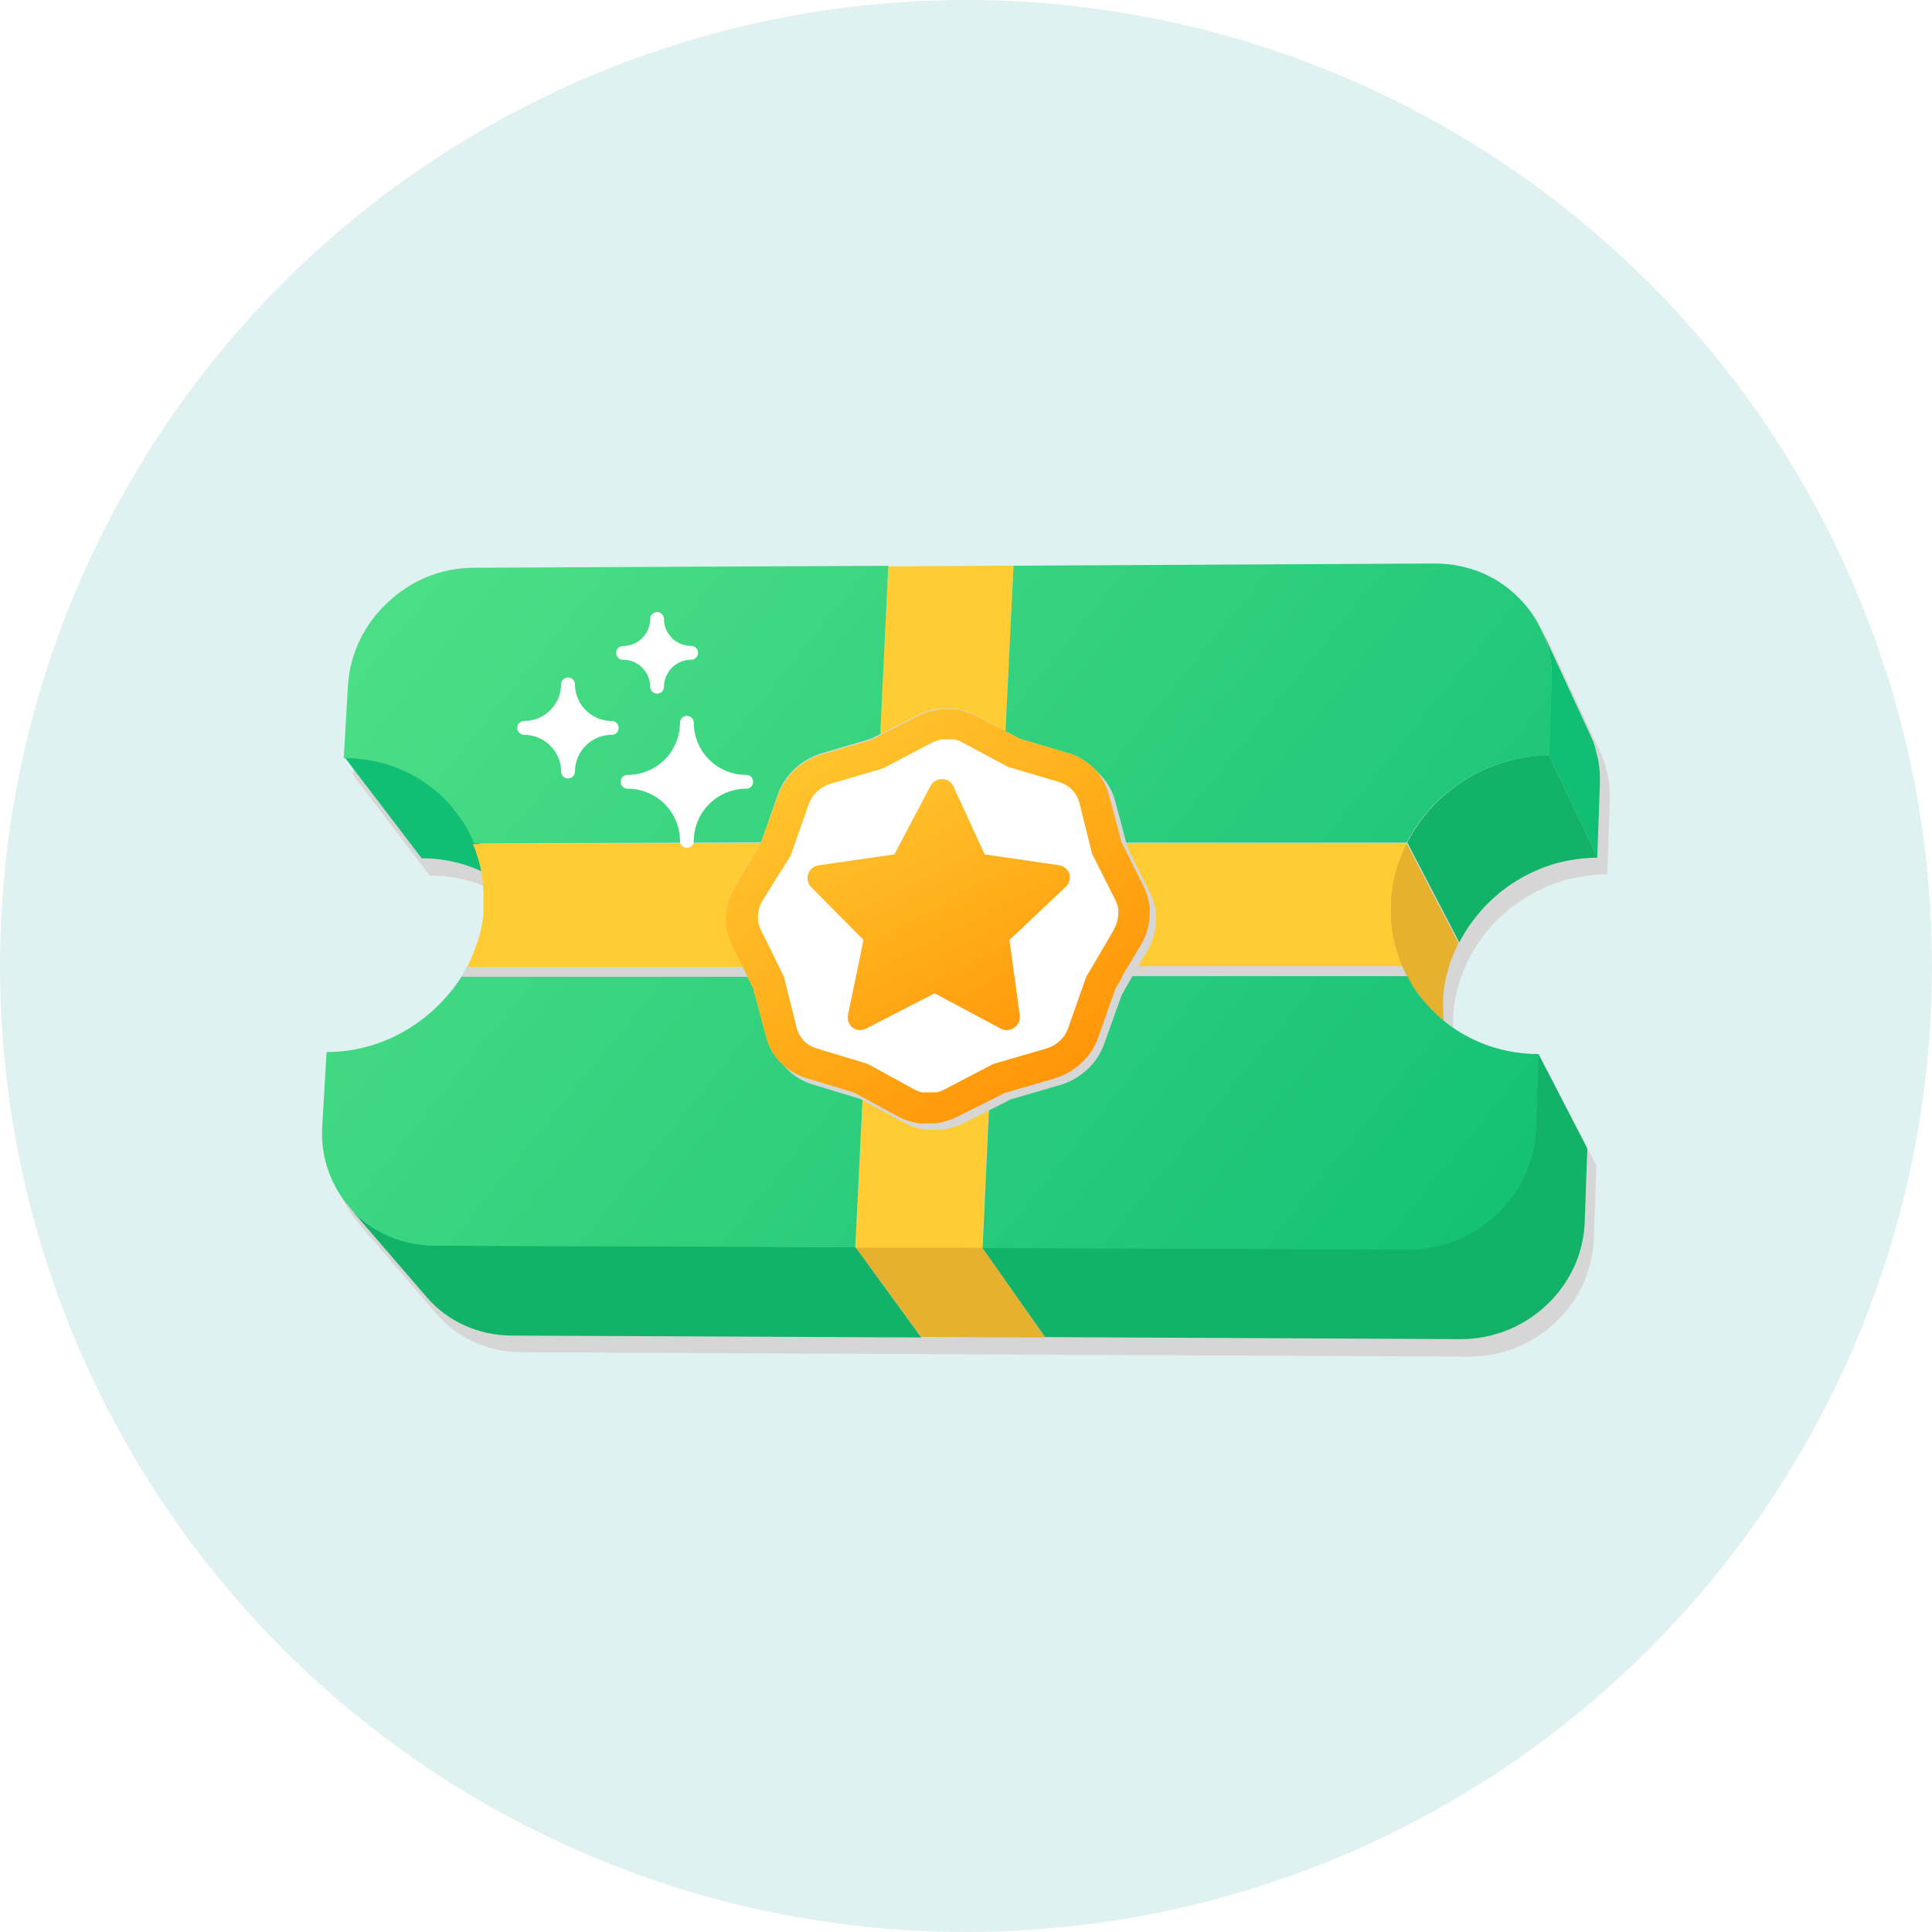 <?xml version="1.0" encoding="UTF-8"?>
<svg xmlns="http://www.w3.org/2000/svg" width="78" height="78" viewBox="0 0 78 78" fill="none">
  <circle cx="39" cy="39" r="39" fill="#DFF2F1"></circle>
  <g style="mix-blend-mode:multiply" filter="url(#filter0_f_387_7603)">
    <path d="M58.675 41.29V40.882C58.69 40.691 58.716 40.501 58.752 40.313C58.786 40.125 58.831 39.939 58.887 39.756C58.938 39.575 59 39.399 59.068 39.239C59.135 39.079 59.212 38.893 59.295 38.722C59.553 38.218 59.878 37.751 60.261 37.333C61.04 36.491 62.033 35.875 63.133 35.551C63.704 35.385 64.295 35.3 64.889 35.298L64.993 32.374C65.002 32.202 65.002 32.029 64.993 31.857C64.981 31.683 64.957 31.511 64.92 31.341C64.884 31.175 64.843 31.005 64.791 30.824C64.74 30.643 64.672 30.509 64.605 30.354L62.622 26.118C62.631 26.15 62.643 26.181 62.658 26.211C62.432 25.693 62.112 25.221 61.712 24.822C61.278 24.379 60.76 24.028 60.188 23.788C59.587 23.544 58.943 23.419 58.293 23.422L41.308 23.535H36.251L19.493 23.613C18.538 23.625 17.606 23.901 16.799 24.411C15.992 24.92 15.342 25.644 14.921 26.5C14.642 27.073 14.477 27.694 14.435 28.329L14.25 31.284L17.349 35.349C17.801 35.348 18.252 35.4 18.692 35.504C19.081 35.596 19.458 35.729 19.818 35.902C19.88 36.243 19.909 36.589 19.906 36.935V37.534C19.886 37.72 19.855 37.905 19.813 38.087C19.777 38.273 19.725 38.449 19.674 38.604C19.622 38.759 19.555 38.95 19.483 39.12C19.416 39.296 19.34 39.469 19.255 39.637C18.992 40.168 18.656 40.66 18.258 41.099C17.863 41.52 17.415 41.888 16.925 42.194C15.923 42.826 14.763 43.162 13.578 43.165L13.402 46.156C13.361 46.789 13.452 47.425 13.671 48.021C13.869 48.554 14.167 49.045 14.549 49.467C14.528 49.444 14.506 49.421 14.482 49.4L17.628 53.047C17.831 53.285 18.059 53.5 18.31 53.688C18.561 53.876 18.831 54.036 19.116 54.168C19.408 54.304 19.715 54.408 20.03 54.478C20.358 54.55 20.692 54.589 21.027 54.592L59.352 54.772C60.64 54.765 61.877 54.264 62.807 53.373C63.265 52.944 63.637 52.432 63.903 51.864C64.174 51.284 64.325 50.655 64.347 50.015L64.45 47.055L62.472 43.206C61.865 43.207 61.261 43.118 60.679 42.943C60.131 42.778 59.609 42.534 59.13 42.22C58.968 42.11 58.813 41.991 58.665 41.863C58.665 41.719 58.665 41.574 58.665 41.424V41.29H58.675Z" fill="#D6D6D6"></path>
  </g>
  <path d="M18.454 32.834L21.481 36.858C21.229 36.517 20.937 36.207 20.613 35.933C20.298 35.663 19.951 35.432 19.58 35.246C19.195 35.052 18.787 34.904 18.366 34.807C17.926 34.702 17.476 34.65 17.023 34.652L13.924 30.587C14.386 30.588 14.847 30.64 15.298 30.741C15.729 30.842 16.147 30.993 16.543 31.191C16.929 31.382 17.291 31.618 17.622 31.893C17.933 32.175 18.212 32.491 18.454 32.834Z" fill="#11BF74"></path>
  <path d="M64.584 31.16C64.573 30.986 64.549 30.814 64.512 30.643C64.476 30.478 64.434 30.313 64.383 30.127C64.331 29.941 64.264 29.812 64.197 29.657C63.539 28.241 62.885 26.828 62.234 25.416C62.306 25.572 62.369 25.732 62.42 25.896C62.478 26.065 62.523 26.237 62.554 26.413C62.59 26.583 62.616 26.756 62.632 26.929C62.645 27.111 62.645 27.294 62.632 27.477L62.528 30.473L64.486 34.605L64.59 31.682C64.598 31.508 64.596 31.334 64.584 31.16Z" fill="#11BF74"></path>
  <path d="M62.539 30.494L64.497 34.626C63.903 34.631 63.312 34.716 62.74 34.879C62.195 35.043 61.674 35.28 61.191 35.582C60.708 35.883 60.269 36.248 59.884 36.667C59.5 37.082 59.175 37.547 58.918 38.051L56.815 34.011C57.079 33.495 57.413 33.017 57.807 32.591C58.605 31.732 59.618 31.102 60.741 30.767C61.324 30.59 61.93 30.498 62.539 30.494Z" fill="#12B269"></path>
  <path d="M34.535 50.34L17.576 50.278C17.229 50.278 16.882 50.24 16.543 50.165C16.221 50.095 15.907 49.989 15.608 49.85C15.311 49.718 15.029 49.555 14.766 49.364C14.514 49.17 14.283 48.952 14.074 48.713L17.22 52.36C17.633 52.845 18.148 53.233 18.728 53.497C19.021 53.633 19.327 53.737 19.642 53.807C19.97 53.879 20.304 53.917 20.639 53.92L37.196 53.998L34.535 50.34Z" fill="#12B269"></path>
  <path d="M58.386 41.879C58.35 41.698 58.319 41.512 58.298 41.326C58.275 41.136 58.263 40.944 58.262 40.753V40.236C58.294 39.853 58.365 39.474 58.474 39.105C58.525 38.924 58.587 38.748 58.654 38.588C58.721 38.428 58.799 38.242 58.882 38.072L56.779 34.032C56.692 34.2 56.615 34.372 56.547 34.549C56.474 34.729 56.413 34.91 56.356 35.096C56.299 35.282 56.258 35.473 56.221 35.664C56.185 35.855 56.159 36.052 56.139 36.253V36.806C56.139 37.002 56.139 37.199 56.175 37.39C56.195 37.581 56.226 37.77 56.268 37.958C56.307 38.145 56.358 38.329 56.418 38.511C56.472 38.688 56.536 38.862 56.609 39.032L58.716 42.953C58.649 42.788 58.582 42.612 58.525 42.437C58.468 42.261 58.427 42.065 58.386 41.879Z" fill="#E5B12E"></path>
  <path d="M39.655 50.361L42.191 53.998L37.196 53.977L34.536 50.34L39.655 50.361Z" fill="#E5B12E"></path>
  <path d="M56.609 39.032L58.722 42.953L58.758 43.036C58.758 43.067 58.758 43.093 58.794 43.119C58.83 43.144 58.794 43.175 58.835 43.201C58.877 43.227 58.835 43.258 58.877 43.284L56.769 39.368C56.753 39.342 56.739 39.314 56.728 39.286C56.712 39.259 56.698 39.231 56.686 39.203L56.645 39.115L56.609 39.032Z" fill="#03877D"></path>
  <path d="M56.769 39.347L58.877 43.263V43.289L56.821 39.446V39.42" fill="#038379"></path>
  <path d="M62.105 42.535L61.997 45.567C61.973 46.222 61.816 46.865 61.537 47.458C61.264 48.04 60.884 48.566 60.416 49.008C59.453 49.922 58.175 50.431 56.846 50.428L39.655 50.366L42.191 53.982L58.964 54.065C60.257 54.068 61.502 53.575 62.441 52.686C62.898 52.257 63.27 51.745 63.536 51.177C63.807 50.597 63.958 49.968 63.98 49.328L64.084 46.368L62.105 42.535Z" fill="#12B269"></path>
  <path d="M35.863 22.864L40.921 22.838L40.595 29.522L39.402 28.887C39.313 28.836 39.22 28.792 39.123 28.758C39.027 28.721 38.929 28.692 38.828 28.67C38.73 28.67 38.627 28.629 38.529 28.613H38.219C38.117 28.605 38.016 28.605 37.914 28.613C37.811 28.613 37.708 28.644 37.604 28.665C37.503 28.69 37.403 28.721 37.305 28.758C37.204 28.794 37.105 28.837 37.01 28.887L35.523 29.651L35.863 22.864Z" fill="#FFCC33"></path>
  <path d="M30.708 34.037L29.674 35.783C29.568 35.964 29.483 36.156 29.421 36.356C29.305 36.747 29.283 37.16 29.359 37.56C29.402 37.758 29.468 37.951 29.556 38.133L29.984 39.032H18.868C18.95 38.867 19.028 38.702 19.095 38.516C19.162 38.33 19.229 38.17 19.286 37.999C19.343 37.829 19.389 37.643 19.426 37.483C19.467 37.3 19.498 37.116 19.519 36.93V36.253C19.523 36.06 19.514 35.867 19.493 35.675C19.477 35.486 19.451 35.298 19.415 35.112C19.379 34.926 19.333 34.745 19.281 34.595C19.23 34.419 19.168 34.247 19.095 34.078L30.708 34.037Z" fill="#FFCC33"></path>
  <path d="M56.139 36.641V36.78C56.139 36.976 56.139 37.173 56.175 37.364C56.195 37.555 56.226 37.745 56.268 37.932C56.307 38.119 56.358 38.303 56.418 38.485C56.471 38.671 56.535 38.853 56.609 39.032H45.544L46.06 38.154C46.171 37.976 46.256 37.783 46.313 37.581C46.373 37.384 46.407 37.181 46.417 36.976C46.427 36.774 46.412 36.571 46.37 36.372C46.325 36.172 46.255 35.977 46.164 35.793L45.28 34.042H56.8C56.713 34.21 56.635 34.383 56.567 34.559C56.495 34.74 56.433 34.92 56.376 35.106C56.319 35.292 56.278 35.483 56.242 35.675C56.206 35.866 56.18 36.062 56.159 36.264V36.677L56.139 36.641Z" fill="#FFCC33"></path>
  <path d="M37.444 45.371C37.547 45.371 37.656 45.371 37.759 45.371C37.862 45.357 37.963 45.338 38.064 45.314C38.167 45.288 38.269 45.257 38.369 45.221C38.469 45.184 38.568 45.141 38.663 45.092L39.929 44.441L39.655 50.376H34.536L34.83 44.332L36.256 45.107C36.348 45.156 36.443 45.199 36.54 45.236C36.635 45.276 36.734 45.307 36.834 45.329C36.933 45.356 37.033 45.375 37.134 45.386C37.238 45.389 37.341 45.384 37.444 45.371Z" fill="#FFCC33"></path>
  <path d="M19.142 34.053C18.936 33.547 18.656 33.075 18.31 32.653C17.963 32.232 17.555 31.864 17.101 31.563C16.639 31.254 16.135 31.016 15.603 30.855C15.043 30.69 14.462 30.607 13.878 30.607L14.048 27.663C14.089 27.026 14.254 26.403 14.534 25.829C14.809 25.265 15.185 24.758 15.644 24.331C16.104 23.895 16.637 23.545 17.22 23.298C17.819 23.054 18.459 22.926 19.105 22.921L35.863 22.843L35.538 29.636L35.171 29.822L33.187 30.406C32.984 30.468 32.788 30.553 32.603 30.659C32.417 30.762 32.244 30.887 32.087 31.031C31.935 31.173 31.8 31.333 31.684 31.506C31.57 31.68 31.476 31.868 31.405 32.064L30.728 34.006L19.142 34.053ZM40.92 22.838L40.595 29.522L41.173 29.827L43.126 30.406C43.325 30.46 43.514 30.544 43.689 30.654C43.862 30.755 44.022 30.878 44.164 31.02C44.305 31.164 44.427 31.326 44.526 31.501C44.627 31.676 44.706 31.863 44.758 32.059L45.275 34.017H56.795C57.058 33.5 57.392 33.022 57.786 32.596C58.589 31.732 59.61 31.1 60.741 30.767C61.327 30.595 61.934 30.508 62.544 30.509L62.647 27.513C62.675 26.879 62.565 26.247 62.327 25.658C62.1 25.093 61.761 24.58 61.33 24.15C60.896 23.707 60.378 23.356 59.806 23.117C59.204 22.872 58.56 22.747 57.91 22.75L40.92 22.838ZM32.541 43.501C32.344 43.441 32.154 43.356 31.978 43.248C31.808 43.143 31.65 43.018 31.508 42.876C31.369 42.732 31.25 42.57 31.152 42.395C31.052 42.217 30.976 42.026 30.925 41.827L30.408 39.89L29.984 39.032H18.868C18.595 39.534 18.258 39.998 17.866 40.412C17.472 40.835 17.024 41.203 16.533 41.507C16.04 41.817 15.506 42.057 14.947 42.22C14.375 42.39 13.782 42.475 13.185 42.473L13.01 45.464C12.968 46.097 13.06 46.733 13.278 47.329C13.488 47.901 13.811 48.424 14.228 48.868C14.646 49.312 15.148 49.667 15.706 49.911C16.295 50.165 16.93 50.295 17.571 50.294L34.53 50.356L34.825 44.312L34.474 44.121L32.541 43.501ZM45.544 39.032L45.027 39.942L44.34 41.884C44.271 42.084 44.178 42.275 44.061 42.452C43.827 42.806 43.512 43.098 43.142 43.304C42.957 43.414 42.759 43.499 42.553 43.558L40.548 44.141L39.944 44.451L39.67 50.387L56.862 50.449C58.19 50.452 59.468 49.943 60.431 49.028C60.899 48.587 61.279 48.061 61.552 47.478C61.832 46.886 61.988 46.243 62.012 45.588L62.12 42.556C61.513 42.556 60.909 42.467 60.328 42.292C59.779 42.127 59.257 41.883 58.778 41.569C58.306 41.26 57.881 40.885 57.518 40.453C57.145 40.028 56.838 39.549 56.609 39.032H45.544Z" fill="url(#paint0_linear_387_7603)"></path>
  <g style="mix-blend-mode:multiply">
    <path d="M46.422 36.026C46.513 36.21 46.583 36.404 46.628 36.605C46.67 36.803 46.685 37.006 46.675 37.209C46.666 37.414 46.631 37.617 46.571 37.813C46.514 38.015 46.429 38.208 46.318 38.387L45.802 39.265L45.285 40.174L44.583 42.132C44.514 42.332 44.42 42.523 44.304 42.7C44.069 43.053 43.754 43.346 43.384 43.553C43.2 43.662 43.002 43.747 42.795 43.806L40.791 44.389L40.187 44.699L38.921 45.335C38.826 45.384 38.727 45.427 38.627 45.464C38.527 45.5 38.425 45.531 38.322 45.557C38.221 45.581 38.12 45.6 38.017 45.614C37.914 45.614 37.805 45.614 37.702 45.614C37.599 45.621 37.495 45.621 37.392 45.614C37.291 45.602 37.191 45.583 37.092 45.557C36.992 45.534 36.893 45.503 36.798 45.464C36.701 45.426 36.606 45.383 36.514 45.335L35.088 44.56L34.737 44.369L32.8 43.78C32.602 43.72 32.413 43.635 32.236 43.527C32.066 43.422 31.908 43.297 31.766 43.155C31.627 43.011 31.508 42.849 31.41 42.674C31.31 42.495 31.234 42.304 31.183 42.106L30.666 40.169L30.263 39.265L29.829 38.392C29.742 38.209 29.676 38.017 29.633 37.819C29.557 37.418 29.578 37.005 29.695 36.615C29.757 36.415 29.842 36.222 29.948 36.041L30.981 34.295L31.689 32.343C31.754 32.152 31.843 31.97 31.952 31.8C32.068 31.627 32.203 31.468 32.355 31.325C32.512 31.181 32.686 31.057 32.872 30.953C33.056 30.847 33.252 30.762 33.456 30.7L35.429 30.101L35.796 29.915L37.283 29.15C37.379 29.101 37.477 29.058 37.578 29.021C37.676 28.985 37.776 28.954 37.877 28.928C37.981 28.928 38.084 28.887 38.187 28.877C38.289 28.869 38.391 28.869 38.492 28.877H38.802C38.9 28.877 39.004 28.908 39.102 28.933C39.202 28.956 39.3 28.985 39.396 29.021C39.493 29.056 39.586 29.099 39.675 29.15L40.868 29.786L41.447 30.091L43.384 30.664C43.583 30.719 43.773 30.802 43.947 30.912C44.12 31.014 44.28 31.137 44.422 31.279C44.563 31.423 44.685 31.584 44.784 31.759C44.886 31.934 44.964 32.122 45.017 32.317L45.533 34.249L46.422 36.026Z" fill="#D6D6D6"></path>
  </g>
  <path d="M46.163 35.768C46.255 35.952 46.325 36.146 46.37 36.346C46.413 36.55 46.429 36.758 46.417 36.966C46.407 37.171 46.373 37.374 46.313 37.571C46.256 37.773 46.171 37.965 46.06 38.144L45.544 39.022L45.027 39.931L44.34 41.874C44.271 42.074 44.178 42.265 44.061 42.442C43.827 42.795 43.512 43.087 43.142 43.294C42.957 43.403 42.759 43.489 42.553 43.547L40.548 44.131L39.944 44.441L38.663 45.076C38.568 45.126 38.469 45.169 38.368 45.206C38.269 45.242 38.167 45.273 38.064 45.298C37.963 45.323 37.861 45.342 37.759 45.355C37.656 45.355 37.547 45.355 37.444 45.355C37.341 45.363 37.237 45.363 37.134 45.355C37.033 45.344 36.932 45.325 36.834 45.298C36.733 45.276 36.635 45.245 36.54 45.206C36.443 45.168 36.348 45.125 36.256 45.076L34.83 44.301L34.479 44.11L32.541 43.521C32.344 43.462 32.154 43.377 31.978 43.268C31.808 43.163 31.65 43.039 31.508 42.896C31.369 42.752 31.249 42.591 31.152 42.416C31.052 42.237 30.976 42.046 30.925 41.848L30.408 39.911L29.984 39.032L29.55 38.159C29.463 37.977 29.397 37.784 29.354 37.586C29.278 37.186 29.299 36.773 29.416 36.382C29.478 36.182 29.563 35.99 29.669 35.809L30.702 34.063L31.41 32.11C31.481 31.914 31.575 31.727 31.689 31.552C31.805 31.379 31.94 31.22 32.092 31.077C32.249 30.933 32.422 30.808 32.609 30.705C32.793 30.599 32.989 30.514 33.192 30.452L35.176 29.868L35.543 29.682L37.031 28.918C37.126 28.868 37.224 28.825 37.325 28.789C37.423 28.752 37.523 28.721 37.624 28.696C37.728 28.696 37.831 28.654 37.934 28.644C38.036 28.636 38.138 28.636 38.239 28.644H38.549C38.647 28.644 38.751 28.675 38.849 28.701C38.949 28.723 39.047 28.752 39.143 28.789C39.24 28.823 39.333 28.867 39.422 28.918L40.595 29.522L41.173 29.827L43.126 30.406C43.325 30.46 43.514 30.544 43.689 30.654C43.862 30.755 44.022 30.878 44.164 31.02C44.305 31.164 44.426 31.326 44.526 31.501C44.627 31.676 44.706 31.863 44.758 32.059L45.275 33.991L46.163 35.768Z" fill="url(#paint1_linear_387_7603)"></path>
  <path d="M44.96 37.534C45.016 37.446 45.059 37.35 45.089 37.25C45.119 37.151 45.136 37.049 45.141 36.945C45.154 36.846 45.154 36.745 45.141 36.646C45.119 36.545 45.084 36.448 45.038 36.356L44.092 34.471L43.575 32.405C43.55 32.305 43.51 32.209 43.457 32.121C43.409 32.033 43.348 31.953 43.276 31.883C43.208 31.81 43.13 31.747 43.044 31.697C42.954 31.644 42.859 31.603 42.759 31.573L40.693 30.958L38.818 29.956L38.678 29.894L38.534 29.848H38.379H38.229H38.069C38.016 29.853 37.964 29.863 37.914 29.879C37.812 29.904 37.714 29.941 37.62 29.987L35.651 31.02L33.538 31.64C33.438 31.67 33.34 31.712 33.249 31.764C33.157 31.816 33.072 31.878 32.996 31.95C32.919 32.021 32.852 32.1 32.795 32.188C32.735 32.276 32.687 32.372 32.65 32.472L31.922 34.538L30.78 36.367C30.725 36.458 30.682 36.555 30.651 36.656C30.593 36.85 30.582 37.056 30.62 37.255C30.64 37.354 30.673 37.449 30.718 37.539L31.648 39.43L32.164 41.496C32.188 41.594 32.227 41.688 32.278 41.775C32.326 41.864 32.385 41.945 32.454 42.018C32.525 42.09 32.605 42.153 32.691 42.204C32.779 42.256 32.873 42.297 32.97 42.328L35.037 42.953L36.917 43.986L37.056 44.053L37.206 44.1H37.361H37.516H37.671H37.826L37.981 44.053L38.126 43.986L40.104 42.953L42.238 42.333C42.34 42.303 42.439 42.261 42.532 42.209C42.715 42.106 42.87 41.961 42.987 41.786C43.045 41.697 43.092 41.602 43.126 41.502L43.855 39.435L44.97 37.539" fill="white"></path>
  <g style="mix-blend-mode:multiply">
    <path d="M56.815 39.41H45.306L45.544 39.007H56.608C56.665 39.146 56.748 39.275 56.815 39.41ZM18.868 39.032C18.79 39.172 18.702 39.301 18.62 39.435H30.181L29.984 39.032H18.868Z" fill="#D6D6D6"></path>
  </g>
  <path d="M30.129 31.284C29.852 31.285 29.577 31.232 29.32 31.127C29.064 31.022 28.831 30.867 28.634 30.672C28.437 30.477 28.281 30.244 28.174 29.989C28.067 29.733 28.012 29.459 28.011 29.181C28.011 29.107 27.982 29.036 27.929 28.984C27.877 28.932 27.806 28.902 27.732 28.902C27.658 28.902 27.587 28.932 27.535 28.984C27.483 29.036 27.453 29.107 27.453 29.181C27.453 29.459 27.397 29.733 27.29 29.989C27.183 30.244 27.027 30.477 26.83 30.672C26.634 30.867 26.4 31.022 26.144 31.127C25.887 31.232 25.612 31.285 25.335 31.284C25.261 31.284 25.19 31.313 25.138 31.366C25.086 31.418 25.056 31.489 25.056 31.563C25.056 31.637 25.086 31.708 25.138 31.76C25.19 31.812 25.261 31.842 25.335 31.842C25.613 31.841 25.887 31.895 26.144 32.001C26.401 32.106 26.634 32.261 26.831 32.457C27.027 32.653 27.183 32.885 27.29 33.141C27.397 33.397 27.453 33.672 27.453 33.949C27.453 34.023 27.483 34.094 27.535 34.147C27.587 34.199 27.658 34.228 27.732 34.228C27.806 34.228 27.877 34.199 27.929 34.147C27.982 34.094 28.011 34.023 28.011 33.949C28.012 33.672 28.067 33.397 28.174 33.141C28.281 32.885 28.437 32.653 28.634 32.457C28.83 32.261 29.064 32.106 29.32 32.001C29.577 31.895 29.852 31.841 30.129 31.842C30.203 31.842 30.274 31.812 30.326 31.76C30.379 31.708 30.408 31.637 30.408 31.563C30.408 31.489 30.379 31.418 30.326 31.366C30.274 31.313 30.203 31.284 30.129 31.284ZM24.7 29.109C24.307 29.109 23.93 28.954 23.651 28.677C23.373 28.4 23.215 28.024 23.212 27.632C23.212 27.595 23.205 27.559 23.191 27.525C23.177 27.491 23.156 27.46 23.13 27.434C23.105 27.409 23.074 27.388 23.04 27.374C23.006 27.36 22.97 27.353 22.933 27.353C22.896 27.353 22.86 27.36 22.826 27.374C22.793 27.388 22.762 27.409 22.736 27.434C22.71 27.46 22.689 27.491 22.675 27.525C22.661 27.559 22.654 27.595 22.654 27.632C22.65 28.025 22.491 28.401 22.212 28.677C21.932 28.954 21.555 29.109 21.161 29.109C21.125 29.109 21.088 29.116 21.055 29.13C21.021 29.144 20.99 29.165 20.964 29.191C20.938 29.217 20.918 29.247 20.904 29.281C20.89 29.315 20.882 29.351 20.882 29.388C20.882 29.425 20.89 29.461 20.904 29.495C20.918 29.529 20.938 29.559 20.964 29.585C20.99 29.611 21.021 29.632 21.055 29.646C21.088 29.66 21.125 29.667 21.161 29.667C21.555 29.667 21.934 29.823 22.213 30.101C22.493 30.378 22.651 30.755 22.654 31.149C22.654 31.186 22.661 31.222 22.675 31.256C22.689 31.29 22.71 31.321 22.736 31.347C22.762 31.373 22.793 31.393 22.826 31.407C22.86 31.421 22.896 31.428 22.933 31.428C22.97 31.428 23.006 31.421 23.04 31.407C23.074 31.393 23.105 31.373 23.13 31.347C23.156 31.321 23.177 31.29 23.191 31.256C23.205 31.222 23.212 31.186 23.212 31.149C23.213 30.756 23.371 30.379 23.65 30.101C23.928 29.823 24.306 29.667 24.7 29.667C24.736 29.667 24.773 29.66 24.807 29.646C24.84 29.632 24.871 29.611 24.897 29.585C24.923 29.559 24.944 29.529 24.957 29.495C24.971 29.461 24.979 29.425 24.979 29.388C24.979 29.351 24.971 29.315 24.957 29.281C24.944 29.247 24.923 29.217 24.897 29.191C24.871 29.165 24.84 29.144 24.807 29.13C24.773 29.116 24.736 29.109 24.7 29.109ZM25.154 26.635C25.444 26.635 25.722 26.749 25.927 26.954C26.132 27.158 26.248 27.435 26.25 27.725C26.25 27.799 26.279 27.87 26.331 27.922C26.384 27.974 26.454 28.004 26.529 28.004C26.602 28.004 26.673 27.974 26.726 27.922C26.778 27.87 26.807 27.799 26.807 27.725C26.809 27.435 26.925 27.158 27.13 26.954C27.335 26.749 27.613 26.635 27.903 26.635C27.977 26.635 28.047 26.605 28.1 26.553C28.152 26.501 28.181 26.43 28.181 26.356C28.181 26.282 28.152 26.211 28.1 26.159C28.047 26.106 27.977 26.077 27.903 26.077C27.759 26.077 27.618 26.05 27.485 25.996C27.353 25.942 27.232 25.862 27.13 25.761C27.029 25.66 26.948 25.541 26.892 25.409C26.837 25.277 26.808 25.135 26.807 24.992C26.807 24.918 26.778 24.847 26.726 24.795C26.673 24.742 26.602 24.713 26.529 24.713C26.454 24.713 26.384 24.742 26.331 24.795C26.279 24.847 26.25 24.918 26.25 24.992C26.248 25.282 26.132 25.559 25.927 25.763C25.722 25.967 25.444 26.082 25.154 26.082C25.08 26.082 25.009 26.111 24.957 26.164C24.905 26.216 24.875 26.287 24.875 26.361C24.875 26.435 24.905 26.506 24.957 26.558C25.009 26.61 25.08 26.64 25.154 26.64V26.635Z" fill="white"></path>
  <path d="M37.562 31.738C37.606 31.652 37.673 31.579 37.757 31.529C37.84 31.479 37.935 31.453 38.033 31.454C38.128 31.452 38.222 31.477 38.303 31.528C38.383 31.579 38.448 31.652 38.487 31.738L39.753 34.492L42.775 34.936C42.867 34.952 42.954 34.994 43.025 35.056C43.096 35.117 43.149 35.198 43.178 35.287C43.203 35.379 43.202 35.476 43.175 35.567C43.149 35.658 43.098 35.74 43.028 35.804L40.755 37.948L41.168 40.975C41.185 41.073 41.173 41.174 41.133 41.266C41.094 41.358 41.029 41.436 40.946 41.491C40.867 41.548 40.774 41.582 40.678 41.588C40.581 41.595 40.484 41.574 40.398 41.528L37.733 40.102L34.964 41.528C34.879 41.573 34.784 41.593 34.688 41.587C34.592 41.58 34.5 41.547 34.422 41.491C34.345 41.431 34.287 41.351 34.254 41.26C34.221 41.169 34.215 41.07 34.236 40.975L34.861 37.948L32.738 35.804C32.674 35.736 32.63 35.652 32.61 35.561C32.59 35.47 32.595 35.376 32.624 35.287C32.655 35.194 32.711 35.112 32.787 35.049C32.863 34.987 32.955 34.948 33.053 34.936L36.106 34.492L37.562 31.738Z" fill="url(#paint2_linear_387_7603)"></path>
  <defs>
    <filter id="filter0_f_387_7603" x="12.643" y="22.672" width="53.107" height="32.851" color-interpolation-filters="sRGB">
      <feFlood flood-opacity="0" result="BackgroundImageFix"></feFlood>
      <feBlend mode="normal" in="SourceGraphic" in2="BackgroundImageFix" result="shape"></feBlend>
      <feGaussianBlur stdDeviation="0.375" result="effect1_foregroundBlur_387_7603"></feGaussianBlur>
    </filter>
    <linearGradient id="paint0_linear_387_7603" x1="59.935" y1="54.483" x2="18.708" y2="21.03" gradientUnits="userSpaceOnUse">
      <stop stop-color="#11BF74"></stop>
      <stop offset="1" stop-color="#4CDE86"></stop>
    </linearGradient>
    <linearGradient id="paint1_linear_387_7603" x1="45.213" y1="46.616" x2="31.11" y2="28.143" gradientUnits="userSpaceOnUse">
      <stop stop-color="#FF8B00"></stop>
      <stop offset="1" stop-color="#FFCC33"></stop>
    </linearGradient>
    <linearGradient id="paint2_linear_387_7603" x1="42.659" y1="45.991" x2="34.119" y2="29.296" gradientUnits="userSpaceOnUse">
      <stop stop-color="#FF8B00"></stop>
      <stop offset="1" stop-color="#FFCC33"></stop>
    </linearGradient>
  </defs>
</svg>

